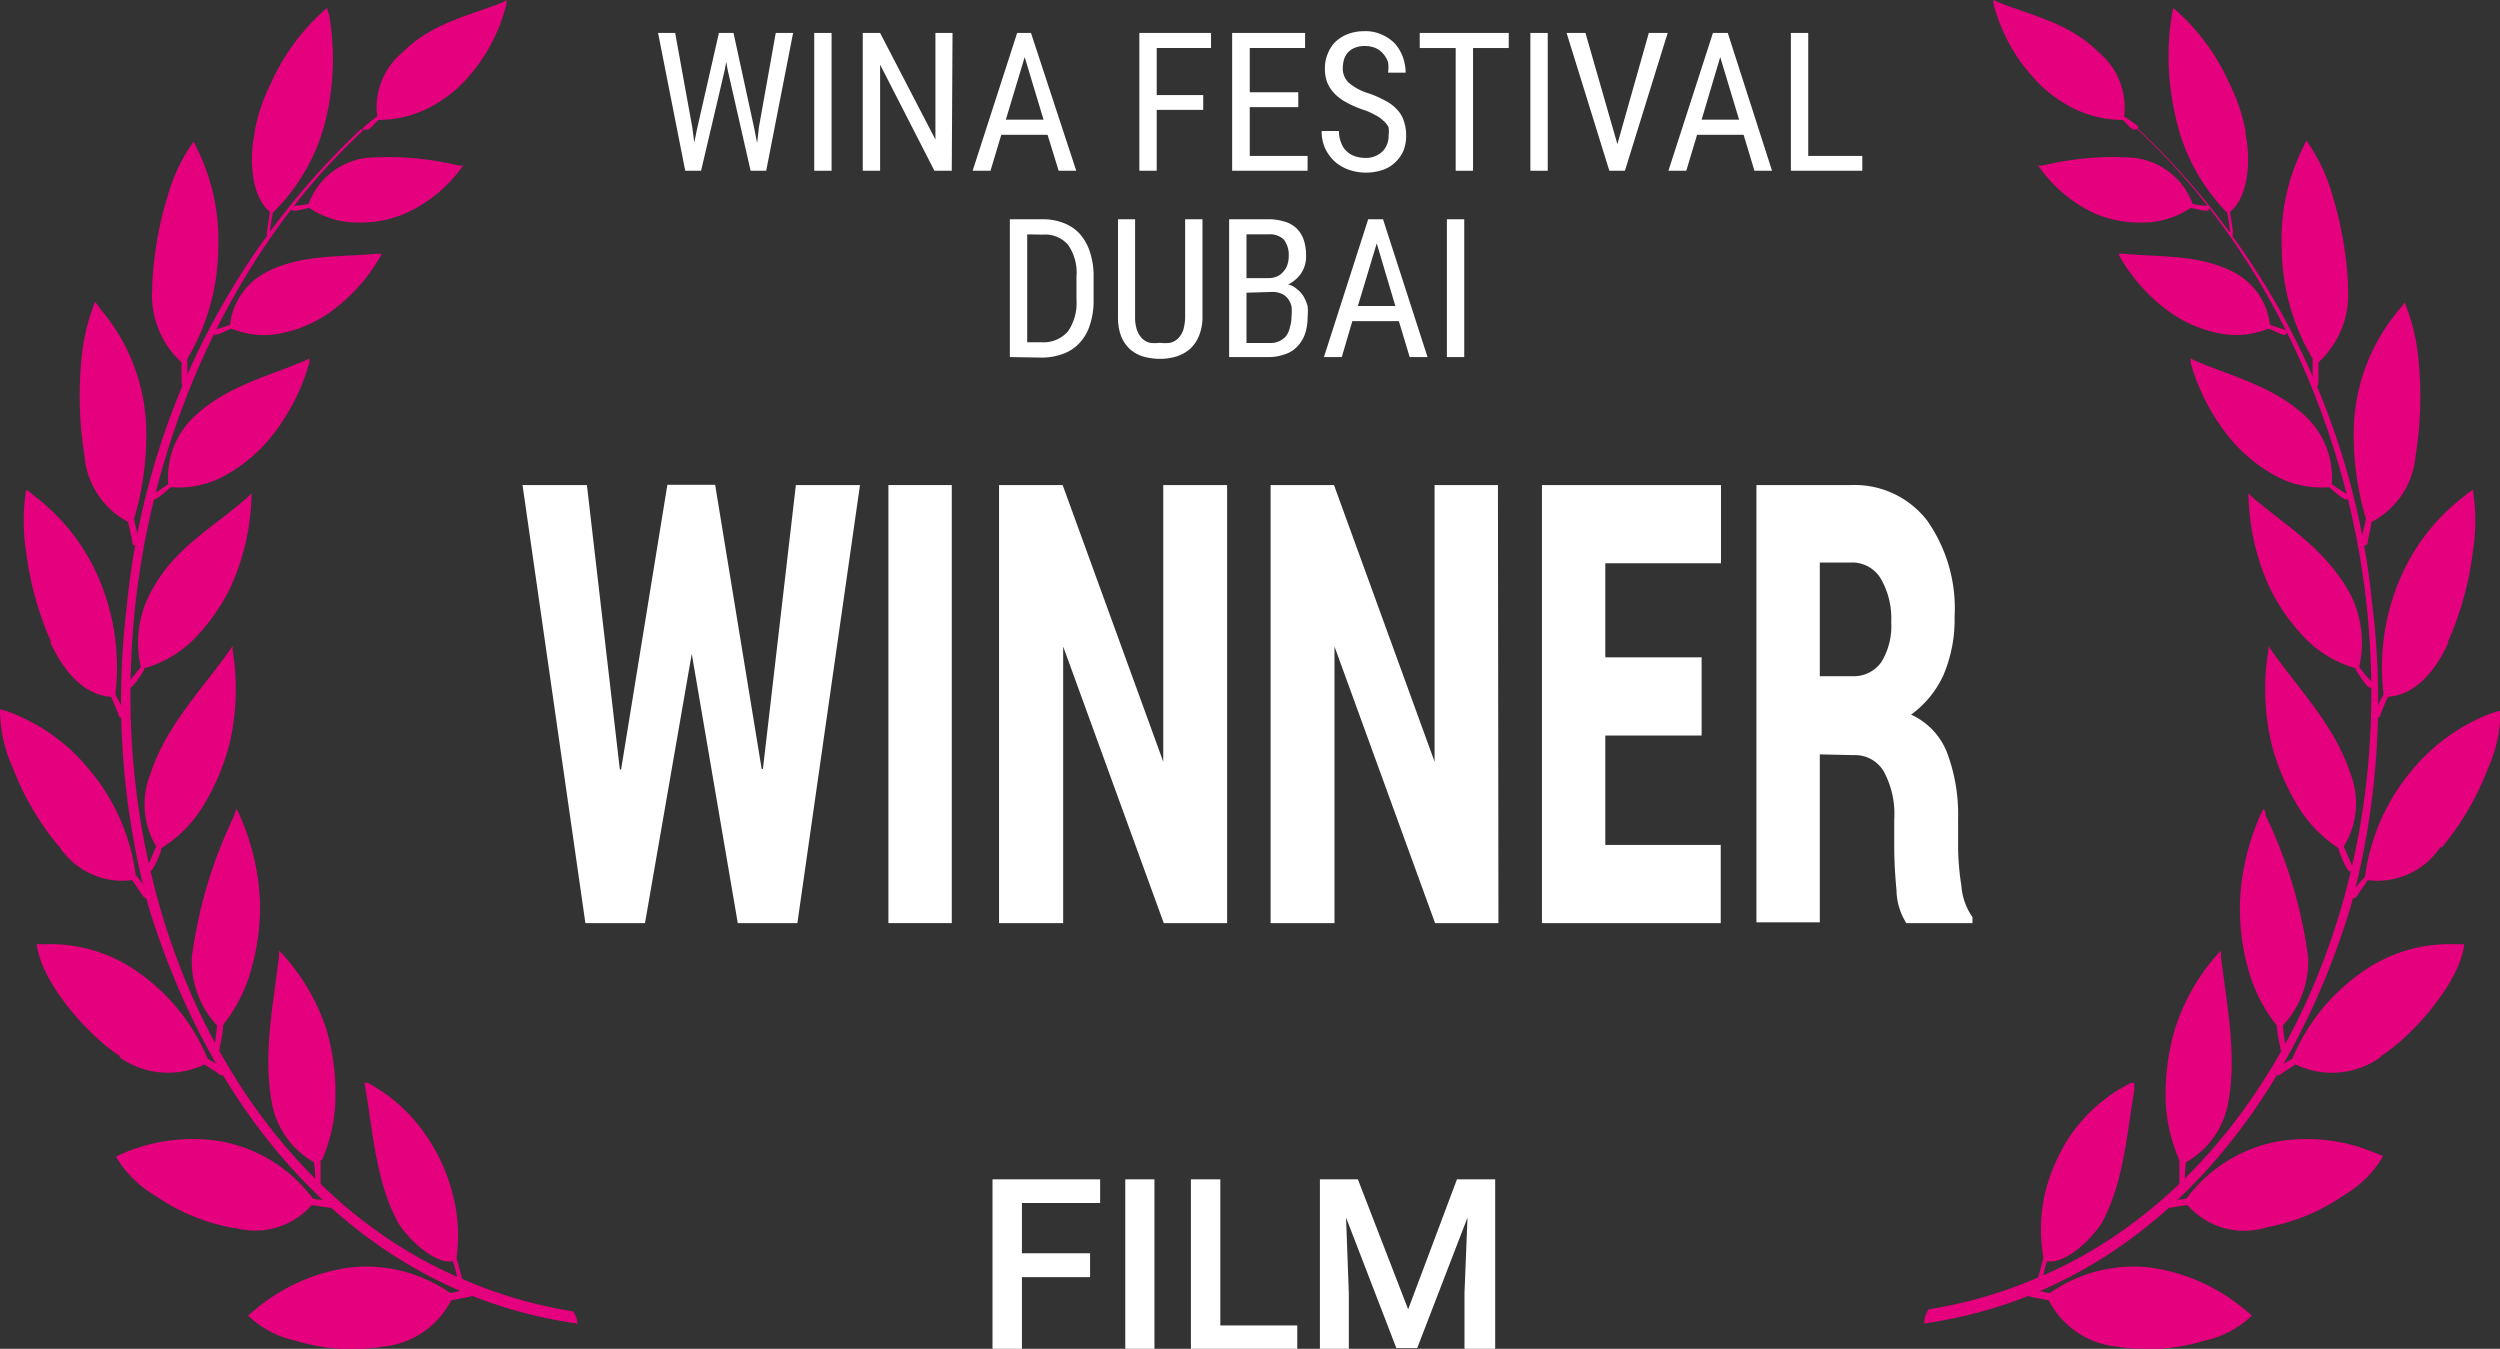 <svg xmlns="http://www.w3.org/2000/svg" viewBox="0 0 99.42 53.64"><rect x="0" y="0" width="99.42" height="53.64" fill="#333333" stroke="none"/><defs><style>.cls-1{fill:#e5007e;fill-rule:evenodd;}.cls-2{fill:#fff;}</style></defs><g id="Layer_2" data-name="Layer 2"><g id="Layer_1-2" data-name="Layer 1"><path class="cls-1" d="M76.46,52.64c8.26-1.14,14.28-7.63,17-16.51a31.21,31.21,0,0,0,.89-12,30,30,0,0,0-9.32-19s0,0,0,0L85,5.15s0,0,0,0c5.41,5,8.88,12.82,9.26,20.77.59,11.36-4.93,21.42-13.2,24.88a18.07,18.07,0,0,1-4.36,1.27.88.88,0,0,0-.17.53"></path><path class="cls-1" d="M97.06,33.67A3,3,0,0,1,94.16,35c-.06.1-.37.54-.41.61s-.15.16-.23.09-.08-.09,0-.2.33-.42.53-.64a8.26,8.26,0,0,1,1.87-4.23,7.58,7.58,0,0,1,3.2-2.28l.32-.09a5.56,5.56,0,0,1-.5,2.3,11,11,0,0,1-1.85,3.16"></path><path class="cls-1" d="M87.12,8.27c.09,0,.66.19.72.07s0-.14,0-.15a4.48,4.48,0,0,1-.64-.08,2.82,2.82,0,0,0-2.3-1.83,11.74,11.74,0,0,0-3.65.3,1.38,1.38,0,0,1-.2,0,.76.76,0,0,0,.08.11A5.56,5.56,0,0,0,83.33,8.5a4.56,4.56,0,0,0,1.9.35,3.44,3.44,0,0,0,1.89-.58"></path><path class="cls-1" d="M85,5.15s0,0-.13,0-.29-.24-.45-.38a4.46,4.46,0,0,1-2.54-.8,4.81,4.81,0,0,1-1-.87A6.92,6.92,0,0,1,79.28.16a.45.45,0,0,1,0-.16l.19.09c1.45.57,2.84.84,4,2a2.83,2.83,0,0,1,1,2.54A5.47,5.47,0,0,1,85,5c.08.06,0,.12,0,.12"></path><path class="cls-1" d="M90.18,13.06c.1,0,.64.33.72.24s0-.15,0-.17c-.2-.08-.44-.13-.63-.22a2.69,2.69,0,0,0-1.43-2.08c-1.37-.72-2.93-.6-4.4-.74h-.2l.06.12a7,7,0,0,0,2.1,2.28,5.14,5.14,0,0,0,1.87.77,3.37,3.37,0,0,0,1.94-.19"></path><path class="cls-1" d="M97.37,25.54c-.44,1-1.24,2.1-2.41,2.17l-.28.66c0,.11-.1.22-.2.17s-.09-.07-.08-.18c.12-.27.25-.47.39-.75a9,9,0,0,1,.7-4.7,8.14,8.14,0,0,1,2.58-3.23,1.35,1.35,0,0,1,.27-.2,7.81,7.81,0,0,1,0,2.46,12.55,12.55,0,0,1-1,3.6"></path><path class="cls-1" d="M96.06,18.15a3.28,3.28,0,0,1-1.75,2.61c0,.11-.13.63-.14.71s0,.24-.15.22a.15.15,0,0,1-.11-.15c0-.27.13-.59.18-.9a11.64,11.64,0,0,1-.48-3.76,7.63,7.63,0,0,1,1.81-4.58l.21-.27a7.89,7.89,0,0,1,.55,2.29,14.84,14.84,0,0,1-.12,3.83"></path><path class="cls-1" d="M93.37,11.41a3.64,3.64,0,0,1-1.17,3c0,.11,0,.64,0,.72s0,.23-.1.25-.1,0-.13-.11c0-.28,0-.7,0-1a8.75,8.75,0,0,1-1.23-4.46,8.14,8.14,0,0,1,.83-3.91l.15-.31a6.87,6.87,0,0,1,1,2.06,14.6,14.6,0,0,1,.66,3.72"></path><path class="cls-1" d="M89.28,5.25c.24,1,.17,2.55-.59,3.17,0,.13.09.59.1.69s0,.22,0,.26-.06,0-.11-.08c0-.29-.06-.53-.11-.83a7.76,7.76,0,0,1-2.07-3.9,10.38,10.38,0,0,1-.14-3.9,2.29,2.29,0,0,1,.07-.34,8.54,8.54,0,0,1,2.23,3,7.21,7.21,0,0,1,.66,2"></path><path class="cls-1" d="M92.64,19.38c.09.08.58.54.7.48s.06-.18,0-.21-.43-.26-.61-.4a3.32,3.32,0,0,0-1-2.65c-1.25-1.21-2.9-1.61-4.4-2.24l-.21-.1a1,1,0,0,0,0,.17,8.34,8.34,0,0,0,1.61,3.06,6.28,6.28,0,0,0,1.76,1.43,3.79,3.79,0,0,0,2.06.46"></path><path class="cls-1" d="M93.68,26.62c.07.12.46.76.59.73s.1-.16.06-.22a5.89,5.89,0,0,1-.51-.61,4.25,4.25,0,0,0-.48-3.12c-1-1.65-2.37-2.45-3.74-3.6l-.18-.18a1.09,1.09,0,0,0,0,.18,9.23,9.23,0,0,0,.86,3.61,7.8,7.8,0,0,0,1.42,2,4.49,4.49,0,0,0,2,1.17"></path><path class="cls-1" d="M93,33.73c0,.14.32.9.45.93a.18.18,0,0,0,.1-.2l-.34-.8a3.27,3.27,0,0,0,.25-2.93c-.62-1.87-2-3.28-3.1-4.82l-.15-.22a.94.94,0,0,0,0,.16,9.57,9.57,0,0,0,.12,3.72,9.2,9.2,0,0,0,1,2.4A5.16,5.16,0,0,0,93,33.73"></path><path class="cls-1" d="M94.66,42.05a3.33,3.33,0,0,1-3.37.28c-.08.06-.51.32-.56.37s-.18.12-.25,0a.16.16,0,0,1,0-.2c.21-.15.45-.25.68-.4a7.93,7.93,0,0,1,2.93-3.55,6,6,0,0,1,3.52-1H98c-.2,1.62-2.19,3.75-3.3,4.44"></path><path class="cls-1" d="M90.54,40.79a6,6,0,0,0,.14.84c0,.08,0,.2.14.16s.09-.11.08-.15a8.43,8.43,0,0,1-.11-.86,3.75,3.75,0,0,0,1-2.71,18.51,18.51,0,0,0-1.69-5.64c0-.08,0-.17-.08-.26l-.08.14a9.38,9.38,0,0,0-.86,3.59,9,9,0,0,0,.32,2.62,6.24,6.24,0,0,0,1.15,2.27"></path><path class="cls-1" d="M90.11,48.82A3,3,0,0,1,87,47.93c-.21,0-.54.09-.75.1s-.11,0-.13-.11,0-.12.1-.17.48,0,.74-.1a5.87,5.87,0,0,1,3.58-2.25,7,7,0,0,1,3.92.45,2.22,2.22,0,0,1,.31.13,4.34,4.34,0,0,1-1.57,1.56,7.88,7.88,0,0,1-3.12,1.28"></path><path class="cls-1" d="M86.67,46.14c0,.11,0,.55,0,.85,0,.08,0,.2.09.2a.15.15,0,0,0,.12-.12,8.08,8.08,0,0,1,.05-.85A3.39,3.39,0,0,0,88.58,44c.4-1.92,0-3.89-.25-5.91a2.53,2.53,0,0,1,0-.28l-.12.11A8.2,8.2,0,0,0,86.47,41a9.32,9.32,0,0,0-.35,2.59,6.51,6.51,0,0,0,.55,2.55"></path><path class="cls-1" d="M81.26,50c0,.08-.11.45-.19.74,0,.06-.06.16,0,.2a.11.11,0,0,0,.13-.06c.1-.24.1-.49.22-.73.55.13,1.52-.57,2.15-1.49.87-1.59,1-3.46,1.31-5.34a2.38,2.38,0,0,1,0-.26l-.13,0a6.43,6.43,0,0,0-2.41,2.09,7.24,7.24,0,0,0-1,2.24A6.51,6.51,0,0,0,81.26,50"></path><path class="cls-1" d="M84.3,53.56a3.41,3.41,0,0,1-2.82-1.84c-.2-.06-.55-.1-.76-.16-.06,0-.09-.07-.1-.15a.13.13,0,0,1,.13-.13c.25,0,.49.11.77.14a5.8,5.8,0,0,1,4.09-1,7.48,7.48,0,0,1,3.66,1.66,3.22,3.22,0,0,1,.28.24,3.9,3.9,0,0,1-1.9,1,7.67,7.67,0,0,1-3.35.25"></path><path class="cls-1" d="M23,52.64C14.7,51.5,8.68,45,5.93,36.13a31.21,31.21,0,0,1-.89-12,30,30,0,0,1,9.32-19s0,0,0,0l.08.06s0,0,0,0C9.08,10.14,5.61,18,5.23,26c-.58,11.36,4.93,21.42,13.2,24.88a18.07,18.07,0,0,0,4.36,1.27.88.88,0,0,1,.17.53"></path><path class="cls-1" d="M2.36,33.67A3,3,0,0,0,5.26,35c.06.1.37.54.41.61s.15.16.23.09.08-.09,0-.2S5.6,35,5.4,34.81a8.18,8.18,0,0,0-1.87-4.23A7.58,7.58,0,0,0,.33,28.3L0,28.21a5.56,5.56,0,0,0,.5,2.3,11,11,0,0,0,1.85,3.16"></path><path class="cls-1" d="M12.3,8.27c-.09,0-.65.19-.72.07s0-.14.05-.15a4.48,4.48,0,0,0,.64-.08,2.82,2.82,0,0,1,2.3-1.83,11.74,11.74,0,0,1,3.65.3,1.38,1.38,0,0,0,.2,0,.76.76,0,0,1-.08.11A5.56,5.56,0,0,1,16.09,8.5a4.59,4.59,0,0,1-1.9.35,3.44,3.44,0,0,1-1.89-.58"></path><path class="cls-1" d="M14.47,5.15s0,0,.13,0,.29-.24.45-.38a4.46,4.46,0,0,0,2.54-.8,4.81,4.81,0,0,0,1-.87A6.92,6.92,0,0,0,20.14.16a.9.9,0,0,0,0-.16L20,.09c-1.45.57-2.84.84-4,2a2.83,2.83,0,0,0-1,2.54,5.47,5.47,0,0,0-.54.44c-.08.06,0,.12.05.12"></path><path class="cls-1" d="M9.24,13.06c-.1,0-.64.33-.72.24s0-.15,0-.17.44-.13.63-.22a2.67,2.67,0,0,1,1.43-2.08c1.37-.72,2.93-.6,4.4-.74h.2l-.06.12a7,7,0,0,1-2.1,2.28,5.14,5.14,0,0,1-1.87.77,3.37,3.37,0,0,1-1.94-.19"></path><path class="cls-1" d="M2,25.54c.45,1,1.25,2.1,2.42,2.17l.28.66c0,.11.1.22.2.17s.09-.07.08-.18c-.12-.27-.26-.47-.39-.75a9,9,0,0,0-.7-4.7,8.14,8.14,0,0,0-2.58-3.23,1.35,1.35,0,0,0-.27-.2,7.81,7.81,0,0,0,0,2.46,12.53,12.53,0,0,0,1,3.6"></path><path class="cls-1" d="M3.36,18.15A3.29,3.29,0,0,0,5.1,20.76c0,.11.14.63.15.71s0,.24.15.22a.15.15,0,0,0,.11-.15c0-.27-.13-.59-.18-.9a11.64,11.64,0,0,0,.48-3.76A7.63,7.63,0,0,0,4,12.3,3.2,3.2,0,0,0,3.78,12a8.2,8.2,0,0,0-.54,2.29,14.84,14.84,0,0,0,.12,3.83"></path><path class="cls-1" d="M6.06,11.41a3.6,3.6,0,0,0,1.16,3c0,.11,0,.64,0,.72s0,.23.1.25.1,0,.13-.11c0-.28,0-.7,0-1A8.75,8.75,0,0,0,8.68,9.85a8.14,8.14,0,0,0-.83-3.91L7.7,5.63a6.87,6.87,0,0,0-1,2.06,14.16,14.16,0,0,0-.65,3.72"></path><path class="cls-1" d="M10.14,5.25c-.24,1-.17,2.55.59,3.17,0,.13-.09.59-.1.69s-.05.22,0,.26.06,0,.11-.08c0-.29.06-.53.11-.83A7.76,7.76,0,0,0,13,4.56,10.38,10.38,0,0,0,13.1.66,2.29,2.29,0,0,0,13,.32a8.54,8.54,0,0,0-2.23,3,7.21,7.21,0,0,0-.66,2"></path><path class="cls-1" d="M6.78,19.38c-.09.08-.58.54-.7.48s-.06-.18,0-.21.43-.26.61-.4a3.32,3.32,0,0,1,1-2.65c1.25-1.21,2.9-1.61,4.4-2.24l.21-.1a1,1,0,0,1,0,.17,8.34,8.34,0,0,1-1.61,3.06,6.28,6.28,0,0,1-1.76,1.43,3.79,3.79,0,0,1-2.06.46"></path><path class="cls-1" d="M5.74,26.62c-.07.12-.46.76-.59.73s-.1-.16-.06-.22a5.89,5.89,0,0,0,.51-.61,4.25,4.25,0,0,1,.48-3.12C7,21.75,8.45,21,9.82,19.8l.18-.18a1.09,1.09,0,0,1,0,.18,9.23,9.23,0,0,1-.86,3.61,7.8,7.8,0,0,1-1.42,2,4.49,4.49,0,0,1-2,1.17"></path><path class="cls-1" d="M6.42,33.73c0,.14-.32.9-.45.93a.18.18,0,0,1-.1-.2l.34-.8A3.27,3.27,0,0,1,6,30.73c.62-1.87,2-3.28,3.1-4.82l.15-.22a.94.94,0,0,1,0,.16,9.57,9.57,0,0,1-.12,3.72,9.2,9.2,0,0,1-1,2.4,5.16,5.16,0,0,1-1.71,1.76"></path><path class="cls-1" d="M4.76,42.05a3.33,3.33,0,0,0,3.37.28c.08.06.51.32.56.37s.18.12.25,0a.16.16,0,0,0,0-.2c-.21-.15-.45-.25-.68-.4a7.93,7.93,0,0,0-2.93-3.55,6,6,0,0,0-3.52-1H1.46c.2,1.62,2.19,3.75,3.3,4.44"></path><path class="cls-1" d="M8.88,40.79a6,6,0,0,1-.14.84c0,.08,0,.2-.14.16s-.09-.11-.08-.15a8.43,8.43,0,0,0,.11-.86,3.75,3.75,0,0,1-1-2.71,18.23,18.23,0,0,1,1.69-5.64c0-.08.05-.17.08-.26l.08.14a9.38,9.38,0,0,1,.86,3.59A9,9,0,0,1,10,38.52a6.24,6.24,0,0,1-1.15,2.27"></path><path class="cls-1" d="M9.31,48.82a3,3,0,0,0,3.08-.89c.21,0,.54.09.75.1.06,0,.11,0,.13-.11s0-.12-.09-.17c-.25-.06-.49,0-.75-.1A5.87,5.87,0,0,0,8.85,45.4a7,7,0,0,0-3.92.45L4.61,46a4.45,4.45,0,0,0,1.58,1.56,7.88,7.88,0,0,0,3.12,1.28"></path><path class="cls-1" d="M12.75,46.14c0,.11,0,.55,0,.85,0,.08,0,.2-.09.2a.15.15,0,0,1-.12-.12,8.08,8.08,0,0,0-.05-.85A3.39,3.39,0,0,1,10.84,44c-.4-1.92,0-3.89.25-5.91a2.53,2.53,0,0,0,0-.28l.12.11A8.2,8.2,0,0,1,13,41a9,9,0,0,1,.34,2.59,6.33,6.33,0,0,1-.54,2.55"></path><path class="cls-1" d="M18.16,50c0,.08.11.45.19.74,0,.06.06.16,0,.2a.11.11,0,0,1-.13-.06c-.1-.24-.1-.49-.22-.73-.55.13-1.52-.57-2.15-1.49-.87-1.59-1-3.46-1.31-5.34a2.38,2.38,0,0,0-.05-.26l.13,0A6.51,6.51,0,0,1,17,45.24a7.24,7.24,0,0,1,1,2.24A6.51,6.51,0,0,1,18.16,50"></path><path class="cls-1" d="M15.12,53.56a3.41,3.41,0,0,0,2.82-1.84c.2-.06.55-.1.76-.16s.09-.07.1-.15a.13.13,0,0,0-.13-.13c-.25,0-.49.11-.77.14a5.8,5.8,0,0,0-4.09-1,7.43,7.43,0,0,0-3.66,1.66,3.22,3.22,0,0,0-.28.24,3.9,3.9,0,0,0,1.9,1,7.67,7.67,0,0,0,3.35.25"></path><path class="cls-2" d="M27.53,5.06l.08.61.11-.54.87-3.82h.58L30,5.13l.11.56.07-.63.67-3.75h.69L30.47,6.79h-.62l-.91-4-.06-.33-.06.33-.94,4h-.63L26.17,1.31h.68Z"></path><path class="cls-2" d="M33.07,6.79h-.69V1.31h.69Z"></path><path class="cls-2" d="M37.85,6.79h-.69L35,2.57V6.79h-.69V1.31H35l2.2,4.24V1.31h.68Z"></path><path class="cls-2" d="M41.66,5.36H39.82l-.43,1.43h-.71l1.77-5.48H41L42.8,6.79h-.7ZM40,4.76h1.5l-.75-2.49Z"></path><path class="cls-2" d="M47.85,4.37H46V6.79h-.69V1.31h2.85v.6H46V3.78h1.85Z"></path><path class="cls-2" d="M51.63,4.26H49.7V6.2H52v.59H49V1.31h2.9v.6H49.7V3.67h1.93Z"></path><path class="cls-2" d="M55.22,5.4a1.18,1.18,0,0,0,0-.34A.77.77,0,0,0,55,4.79a1.19,1.19,0,0,0-.32-.22,2.5,2.5,0,0,0-.51-.22,3.85,3.85,0,0,1-.61-.27,1.89,1.89,0,0,1-.47-.34,1.43,1.43,0,0,1-.3-.44,1.48,1.48,0,0,1-.1-.57,1.44,1.44,0,0,1,.11-.59,1.37,1.37,0,0,1,.31-.48,1.57,1.57,0,0,1,.5-.31,1.88,1.88,0,0,1,.65-.11,1.56,1.56,0,0,1,.7.14,1.61,1.61,0,0,1,.52.36,1.76,1.76,0,0,1,.31.53,1.93,1.93,0,0,1,.11.62h-.7a1.42,1.42,0,0,0,0-.42A1,1,0,0,0,55,2.13a.84.84,0,0,0-.3-.22,1.08,1.08,0,0,0-.42-.08,1,1,0,0,0-.4.07.75.75,0,0,0-.27.18.78.78,0,0,0-.16.28,1.36,1.36,0,0,0-.05.36.76.76,0,0,0,.25.58,2.18,2.18,0,0,0,.77.41,4,4,0,0,1,.68.3,1.58,1.58,0,0,1,.47.36,1.13,1.13,0,0,1,.26.45,1.72,1.72,0,0,1,.09.58,1.64,1.64,0,0,1-.11.6,1.39,1.39,0,0,1-.33.46,1.31,1.31,0,0,1-.5.3,2.09,2.09,0,0,1-1.31,0,1.71,1.71,0,0,1-.56-.31,1.76,1.76,0,0,1-.4-.52,1.66,1.66,0,0,1-.15-.72h.69a1.14,1.14,0,0,0,.09.48.8.8,0,0,0,.22.33.9.9,0,0,0,.34.2,1.35,1.35,0,0,0,.41.06A.93.93,0,0,0,55,6,.85.85,0,0,0,55.22,5.4Z"></path><path class="cls-2" d="M60,1.91H58.58V6.79h-.69V1.91H56.46v-.6H60Z"></path><path class="cls-2" d="M61.55,6.79h-.69V1.31h.69Z"></path><path class="cls-2" d="M64.32,5.73l1.25-4.42h.75l-1.7,5.48H64l-1.7-5.48h.75Z"></path><path class="cls-2" d="M69.34,5.36H67.49l-.43,1.43h-.71l1.77-5.48h.59l1.76,5.48h-.7Zm-1.67-.6h1.49l-.75-2.49Z"></path><path class="cls-2" d="M71.91,6.2h2.15v.59H71.22V1.31h.69Z"></path><path class="cls-2" d="M40.16,14.2V8.72h1.31a2.19,2.19,0,0,1,.83.15,1.65,1.65,0,0,1,.64.43,2,2,0,0,1,.4.71,3,3,0,0,1,.15,1v.92a3,3,0,0,1-.15,1,1.84,1.84,0,0,1-.41.71,1.65,1.65,0,0,1-.65.43,2.42,2.42,0,0,1-.88.15Zm.69-4.88v4.29h.55a1.29,1.29,0,0,0,1.07-.43,2,2,0,0,0,.34-1.26V11a1.93,1.93,0,0,0-.34-1.27,1.21,1.21,0,0,0-1-.4Z"></path><path class="cls-2" d="M47.82,8.72v3.86a2,2,0,0,1-.14.78,1.48,1.48,0,0,1-.37.53,1.57,1.57,0,0,1-.54.29,2.2,2.2,0,0,1-.64.09,2.39,2.39,0,0,1-.66-.09,1.44,1.44,0,0,1-.53-.29,1.46,1.46,0,0,1-.36-.53,2.21,2.21,0,0,1-.12-.78V8.72h.68v3.86a1.62,1.62,0,0,0,.07.53.93.93,0,0,0,.2.34.65.65,0,0,0,.31.18,1.36,1.36,0,0,0,.41,0,1.32,1.32,0,0,0,.41,0,.68.68,0,0,0,.32-.18.93.93,0,0,0,.2-.34,1.94,1.94,0,0,0,.07-.53V8.72Z"></path><path class="cls-2" d="M48.88,14.2V8.72h1.56a2,2,0,0,1,.63.09,1.12,1.12,0,0,1,.48.26,1.17,1.17,0,0,1,.29.45,1.91,1.91,0,0,1,.1.66,1.2,1.2,0,0,1-.19.68,1.34,1.34,0,0,1-.52.45.85.85,0,0,1,.35.19,1,1,0,0,1,.26.29,1.61,1.61,0,0,1,.16.38,2.14,2.14,0,0,1,0,.45,2.06,2.06,0,0,1-.11.68,1.37,1.37,0,0,1-.31.49,1.12,1.12,0,0,1-.49.3,1.81,1.81,0,0,1-.63.11Zm.69-3.14h.88a.83.83,0,0,0,.32-.06.64.64,0,0,0,.25-.18.73.73,0,0,0,.17-.27,1.06,1.06,0,0,0,.06-.37,1,1,0,0,0-.2-.66.8.8,0,0,0-.61-.2h-.87Zm0,.58v2h.94a.8.8,0,0,0,.63-.27A.91.91,0,0,0,51.3,13a1.31,1.31,0,0,0,.06-.41,1.77,1.77,0,0,0,0-.41.81.81,0,0,0-.15-.31.6.6,0,0,0-.25-.19.86.86,0,0,0-.38-.07Z"></path><path class="cls-2" d="M55.63,12.77H53.78l-.42,1.43h-.71l1.76-5.48H55l1.77,5.48h-.71ZM54,12.17h1.49l-.74-2.49Z"></path><path class="cls-2" d="M58.23,14.2h-.69V8.72h.69Z"></path><path class="cls-2" d="M43.35,50.79H40.64v2.85H39.47V46.9h4.28v.94H40.64v2h2.71Z"></path><path class="cls-2" d="M45.91,53.64H44.75V46.9h1.16Z"></path><path class="cls-2" d="M48.53,52.71h3.06v.93H47.36V46.9h1.17Z"></path><path class="cls-2" d="M54,46.9,56,52.07l1.94-5.17h1.52v6.74H58.24V51.42l.12-3-2,5.19h-.83l-2-5.19.11,3v2.22H52.49V46.9Z"></path><path class="cls-2" d="M30.29,30.58h.05l1.31-11.29H34.2L31.71,36.71H29.34L27.51,26h0L25.65,36.71H23.28l-2.5-17.42h2.56L24.65,30.6h.05l1.84-11.32h1.9Z"></path><path class="cls-2" d="M37.85,36.71H35.33V19.29h2.52Z"></path><path class="cls-2" d="M48.8,36.71H46.28l-4-11,0,0V36.71H39.73V19.29h2.53l4,11,0,0V19.29H48.8Z"></path><path class="cls-2" d="M59.59,36.71H57.07l-4-11,0,0V36.71H50.53V19.29h2.52l4,11,0,0V19.29h2.52Z"></path><path class="cls-2" d="M67.67,29.25H63.84V33.6h4.59v3.11H61.32V19.29h7.12V22.4h-4.6v3.74h3.83Z"></path><path class="cls-2" d="M72.37,30v6.68H69.85V19.29h3.78a3.64,3.64,0,0,1,3,1.4,6.06,6.06,0,0,1,1.1,3.83,5.65,5.65,0,0,1-.44,2.32A4,4,0,0,1,76,28.42a2.75,2.75,0,0,1,1.43,1.51,7,7,0,0,1,.44,2.64v1.1A10.2,10.2,0,0,0,78,35.22a2.47,2.47,0,0,0,.44,1.25v.24H75.81a2.53,2.53,0,0,1-.39-1.31c-.06-.62-.09-1.2-.09-1.75V32.59a3.55,3.55,0,0,0-.41-1.9,1.32,1.32,0,0,0-1.2-.66Zm0-3.11h1.28a1.34,1.34,0,0,0,1.16-.55,2.72,2.72,0,0,0,.4-1.6,3.15,3.15,0,0,0-.41-1.72,1.32,1.32,0,0,0-1.17-.65H72.37Z"></path></g></g></svg>